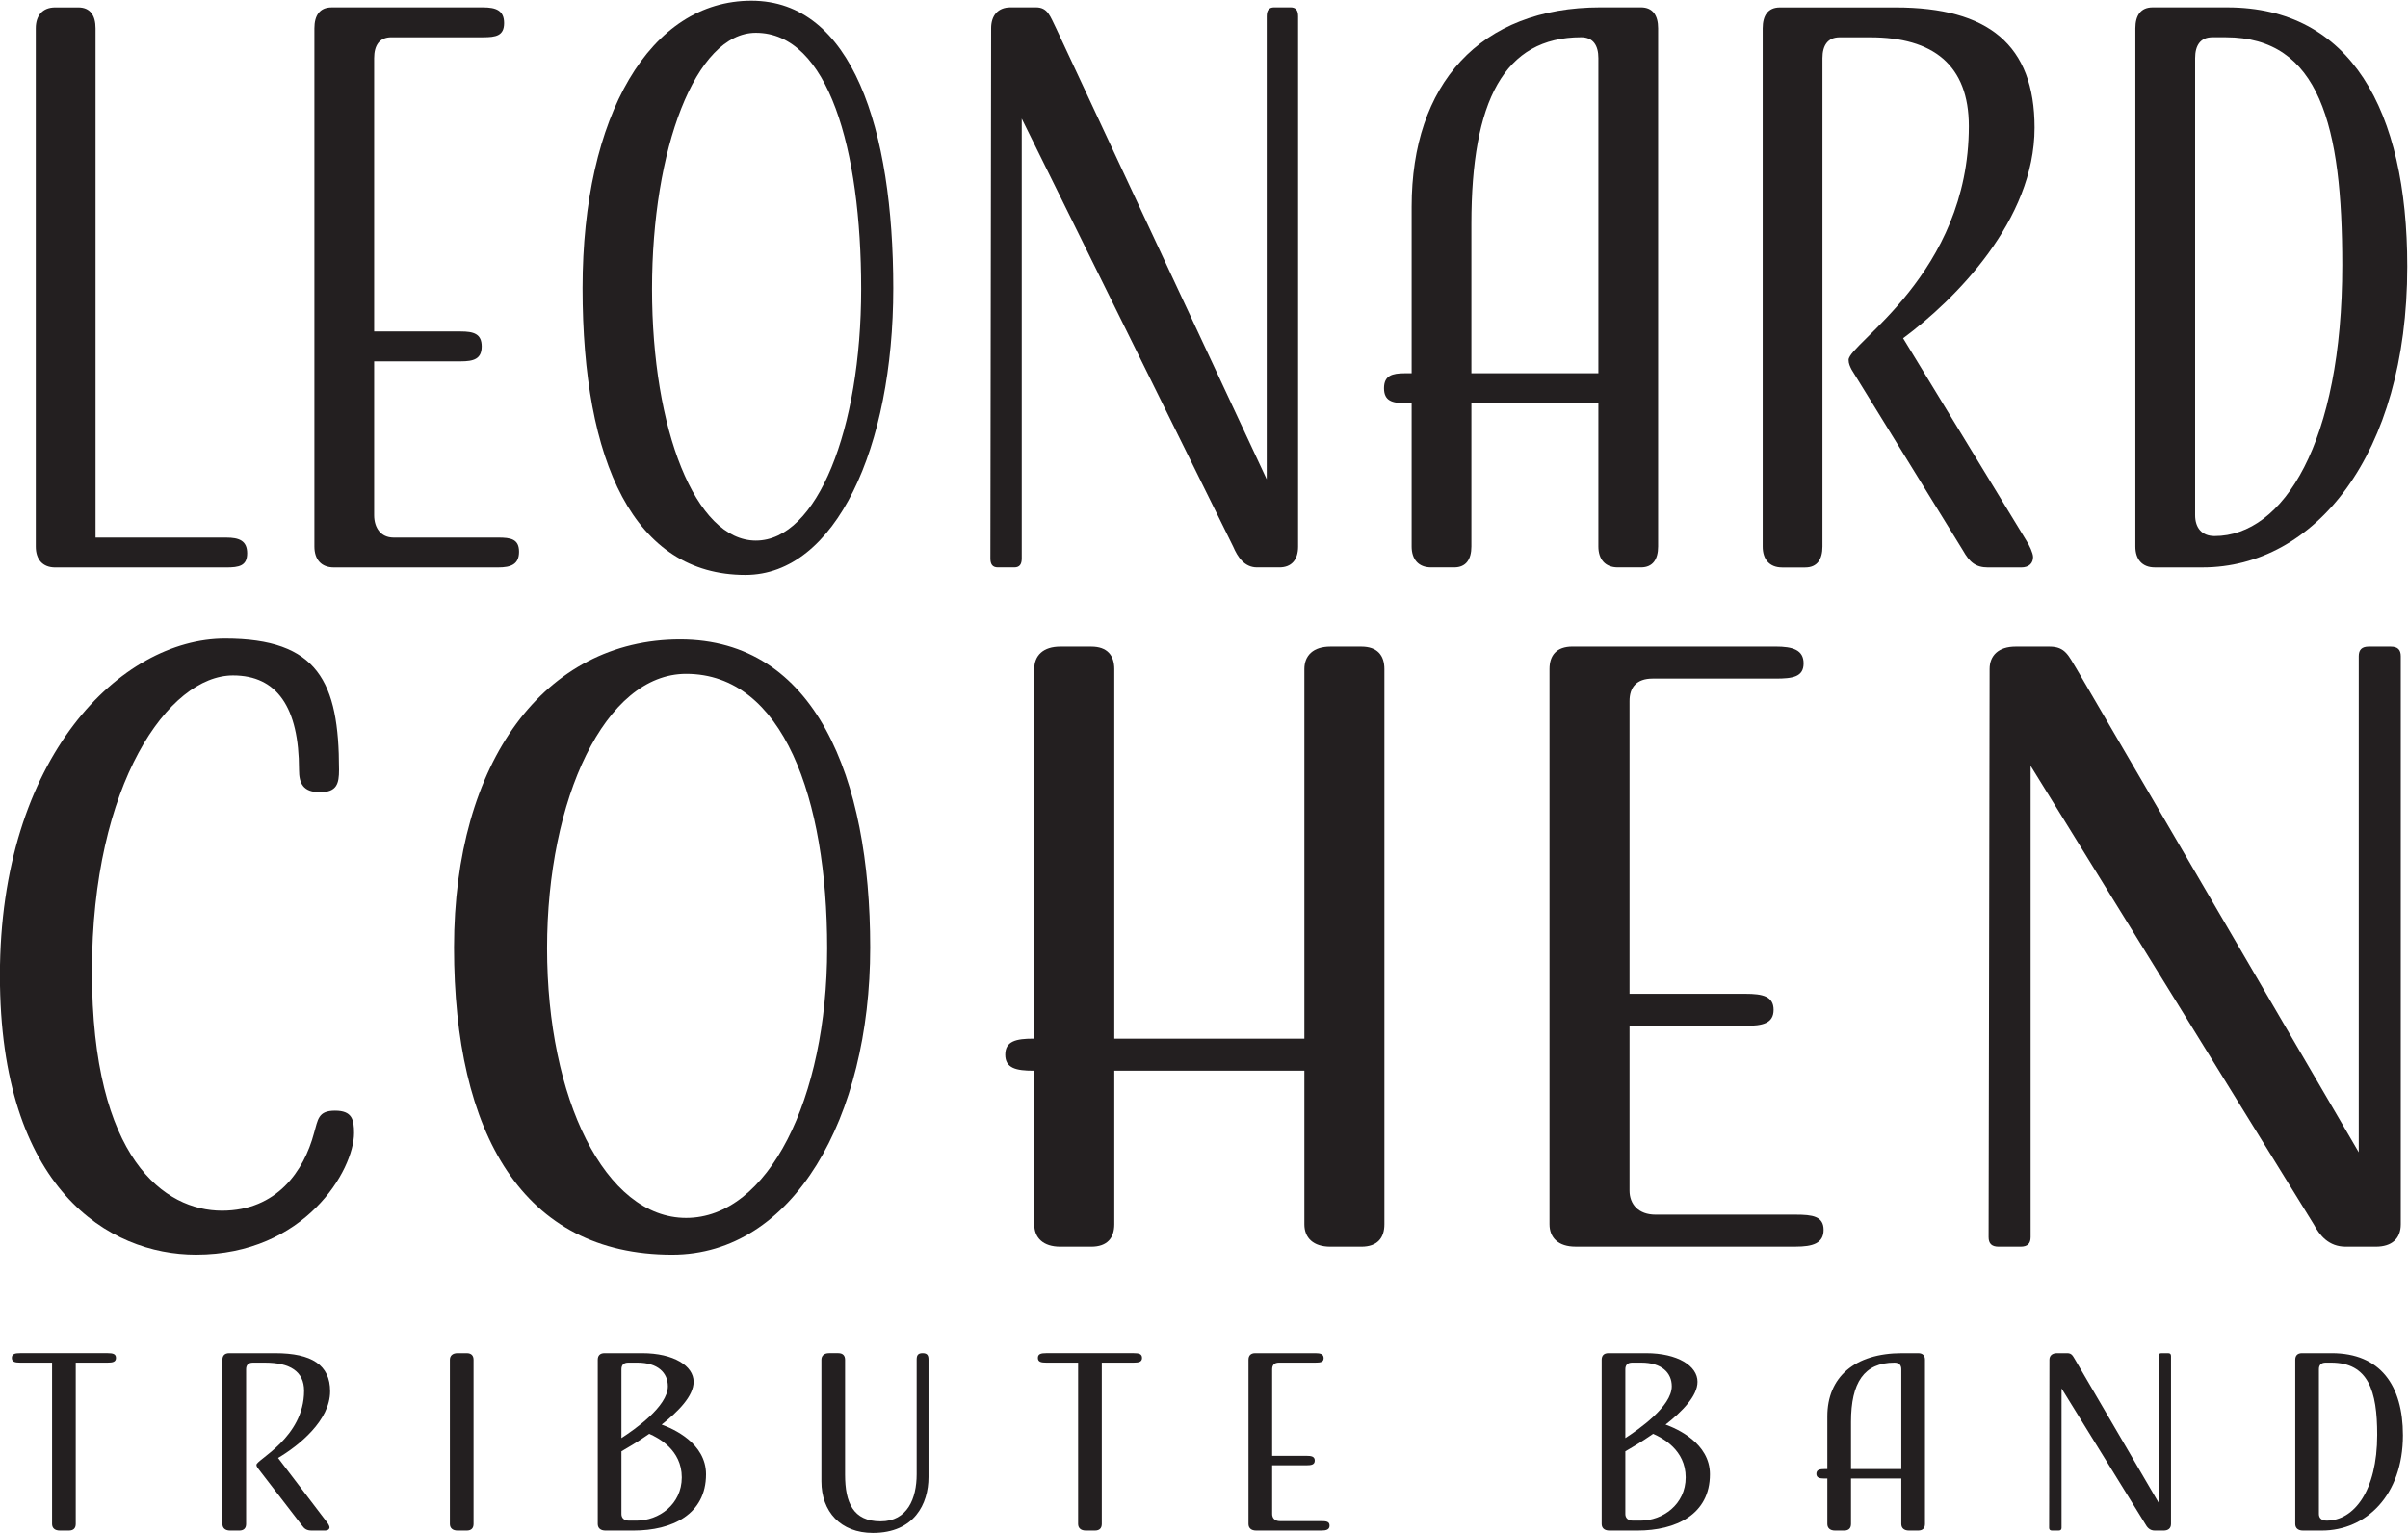 <?xml version="1.0" encoding="UTF-8"?> <svg xmlns="http://www.w3.org/2000/svg" width="406.96" height="259.09" version="1.1" viewBox="0 0 406.96 259.09" xml:space="preserve"><defs><clipPath id="clipPath23"><path d="M 0,841.89 H 595.276 V 0 H 0 Z"></path></clipPath></defs><g transform="matrix(1.333 0 0 -1.333 -58.626 452.32)"><g clip-path="url(#clipPath23)"><g transform="translate(56.094 271.15)"><path d="m0 0h16.571c1.611 0 2.652-0.379 2.652-1.989s-1.041-1.799-2.652-1.799h-21.685c-1.61 0-2.462 1.042-2.462 2.651v65.719c0 1.61 0.852 2.652 2.462 2.652h2.935c1.516 0 2.179-1.042 2.179-2.652z" fill="#231f20"></path></g><g transform="translate(91.417 293.5)"><path d="m0 0v-19.507c0-1.61 0.852-2.841 2.462-2.841h13.258c1.609 0 2.651-0.189 2.651-1.799s-1.042-1.989-2.651-1.989h-20.834c-1.61 0-2.462 1.042-2.462 2.652v65.718c0 1.611 0.663 2.653 2.179 2.653h19.222c1.611 0 2.652-0.379 2.652-1.99 0-1.609-1.041-1.798-2.652-1.798h-11.647c-1.515 0-2.178-1.042-2.178-2.652v-34.659h10.984c1.611 0 2.652-0.284 2.652-1.893 0-1.611-1.041-1.895-2.652-1.895z" fill="#231f20"></path></g><g transform="translate(139.81 270.77)"><path d="m0 0c7.765 0 13.352 14.109 13.352 31.912 0 17.709-4.166 32.482-13.352 32.482-7.671 0-13.163-14.773-13.163-32.482 0-17.803 5.492-31.912 13.163-31.912m-0.568 68.465c12.784 0 17.992-16.287 17.992-36.458 0-20.17-7.292-36.363-18.75-36.363-14.11 0-20.644 14.299-20.644 36.363s8.617 36.458 21.402 36.458" fill="#231f20"></path></g><g transform="translate(208.56 270.02)"><path d="m0 0c0-1.704-0.853-2.651-2.367-2.651h-2.841c-1.61 0-2.463 1.326-3.03 2.651l-26.8 54.261v-55.776c0-0.757-0.283-1.136-0.946-1.136h-2.084c-0.662 0-0.947 0.379-0.947 1.136l0.095 67.234c0 1.61 0.852 2.652 2.462 2.652h3.22c1.514 0 1.799-1.137 2.556-2.652l26.704-57.197v58.712c0 0.758 0.285 1.137 0.948 1.137h2.083c0.663 0 0.947-0.379 0.947-1.137z" fill="#231f20"></path></g><g transform="translate(230.53 291.99)"><path d="m0 0h16.099v39.962c0 1.609-0.663 2.651-2.179 2.651-9.753 0-13.92-8.05-13.92-23.674zm-7.575 0v21.117c0 15.53 8.617 25.284 23.958 25.284h5.113c1.515 0 2.178-1.042 2.178-2.652v-65.719c0-1.609-0.663-2.651-2.178-2.651h-2.935c-1.611 0-2.462 1.042-2.462 2.651v18.182h-16.099v-18.182c0-1.609-0.663-2.651-2.178-2.651h-2.935c-1.611 0-2.462 1.042-2.462 2.651v18.182h-0.853c-1.61 0-2.651 0.284-2.651 1.894s1.041 1.894 2.651 1.894z" fill="#231f20"></path></g><g transform="translate(300.89 270.77)"><path d="m0 0c0.379-0.568 0.853-1.61 0.853-2.083 0-0.758-0.474-1.326-1.516-1.326h-4.166c-1.61 0-2.367 0.663-3.22 2.178l-14.109 22.917c-0.19 0.378-0.379 0.756-0.379 1.23 0 2.084 15.246 10.891 15.246 29.641 0 7.764-4.546 11.268-12.5 11.268h-3.883c-1.514 0-2.178-1.042-2.178-2.651v-61.932c0-1.609-0.663-2.651-2.178-2.651h-2.936c-1.609 0-2.462 1.042-2.462 2.651v65.719c0 1.61 0.663 2.652 2.179 2.652h14.678c11.742 0 17.613-4.735 17.613-15.246 0-11.743-10.038-21.78-16.667-26.705z" fill="#231f20"></path></g><g transform="translate(326.17 334.6)"><path d="m0 0h-1.704c-1.515 0-2.178-1.042-2.178-2.651v-57.954c0-1.611 0.852-2.652 2.462-2.652 8.712 0 16.193 11.837 16.193 34.374 0 17.614-2.84 28.883-14.773 28.883m-2.936-67.234h-6.06c-1.609 0-2.462 1.042-2.462 2.651v65.719c0 1.61 0.663 2.652 2.179 2.652h9.468c15.625 0 22.823-12.974 22.823-32.86 0-24.053-11.837-38.162-25.948-38.162" fill="#231f20"></path></g><g transform="translate(73.522 253.67)"><path d="m0 0c-8.117 0-17.884-13.698-17.884-37.544s9.259-30.34 16.488-30.34c6.976 0 10.401 5.073 11.668 9.843 0.508 1.725 0.508 2.841 2.665 2.841 2.156 0 2.409-1.116 2.409-2.841 0-4.668-6.214-15.424-20.039-15.424-11.035 0-24.859 8.32-24.859 35.413 0 27.702 15.347 42.72 28.537 42.72 11.795 0 14.458-5.48 14.458-16.642 0-1.724-0.253-2.84-2.409-2.84s-2.664 1.116-2.664 2.84c0 7.915-2.79 11.974-8.37 11.974" fill="#231f20"></path></g><g transform="translate(130.97 184.87)"><path d="m0 0c10.399 0 17.883 15.119 17.883 34.195 0 18.976-5.58 34.805-17.883 34.805-10.273 0-17.63-15.829-17.63-34.805 0-19.076 7.357-34.195 17.63-34.195m-0.762 73.363c17.123 0 24.099-17.453 24.099-39.066s-9.767-38.965-25.113-38.965c-18.898 0-27.649 15.322-27.649 38.965 0 23.642 11.541 39.066 28.663 39.066" fill="#231f20"></path></g><g transform="translate(219.5 184.06)"><path d="m0 0c0-1.725-0.889-2.841-2.918-2.841h-3.932c-2.156 0-3.296 1.116-3.296 2.841v19.482h-24.099v-19.482c0-1.725-0.888-2.841-2.917-2.841h-3.932c-2.156 0-3.298 1.116-3.298 2.841v19.482h-0.127c-2.155 0-3.55 0.305-3.55 2.031 0 1.724 1.395 2.029 3.55 2.029h0.127v46.879c0 1.725 1.142 2.842 3.298 2.842h3.932c2.029 0 2.917-1.117 2.917-2.842v-46.879h24.099v46.879c0 1.725 1.14 2.842 3.296 2.842h3.932c2.029 0 2.918-1.117 2.918-2.842z" fill="#231f20"></path></g><g transform="translate(250.58 209.23)"><path d="m0 0v-20.903c0-1.725 1.142-3.044 3.297-3.044h17.757c2.156 0 3.55-0.203 3.55-1.928s-1.394-2.131-3.55-2.131h-27.904c-2.155 0-3.296 1.116-3.296 2.841v70.421c0 1.725 0.887 2.842 2.917 2.842h25.746c2.156 0 3.551-0.407 3.551-2.131 0-1.726-1.395-1.929-3.551-1.929h-15.6c-2.029 0-2.917-1.116-2.917-2.841v-37.138h14.712c2.156 0 3.552-0.304 3.552-2.03 0-1.724-1.396-2.029-3.552-2.029z" fill="#231f20"></path></g><g transform="translate(348.36 184.06)"><path d="m0 0c0-1.826-1.142-2.841-3.171-2.841h-3.805c-2.156 0-3.297 1.421-4.058 2.841l-35.894 58.144v-59.767c0-0.812-0.38-1.218-1.267-1.218h-2.791c-0.888 0-1.268 0.406-1.268 1.218l0.127 72.044c0 1.725 1.141 2.842 3.297 2.842h4.312c2.03 0 2.411-1.218 3.425-2.842l35.766-61.288v62.912c0 0.811 0.381 1.218 1.268 1.218h2.79c0.889 0 1.269-0.407 1.269-1.218z" fill="#231f20"></path></g><g transform="translate(53.584 166.52)"><path d="m0 0v-20.459c0-0.51-0.263-0.84-0.863-0.84h-1.162c-0.638 0-0.976 0.33-0.976 0.84v20.459h-4.051c-0.637 0-1.05 0.09-1.05 0.601 0 0.509 0.413 0.599 1.05 0.599h11.103c0.636 0 1.05-0.09 1.05-0.599 0-0.511-0.414-0.601-1.05-0.601z" fill="#231f20"></path></g><g transform="translate(85.422 146.3)"><path d="m0 0c0.15-0.18 0.338-0.51 0.338-0.66 0-0.24-0.188-0.42-0.601-0.42h-1.65c-0.637 0-0.938 0.21-1.275 0.69l-5.588 7.259c-0.076 0.12-0.151 0.24-0.151 0.391 0 0.66 6.039 3.449 6.039 9.389 0 2.46-1.8 3.57-4.951 3.57h-1.537c-0.601 0-0.863-0.33-0.863-0.84v-19.619c0-0.51-0.263-0.84-0.863-0.84h-1.163c-0.637 0-0.974 0.33-0.974 0.84v20.819c0 0.51 0.262 0.84 0.862 0.84h5.814c4.65 0 6.976-1.5 6.976-4.83 0-3.72-3.976-6.9-6.601-8.459z" fill="#231f20"></path></g><g transform="translate(104.02 146.06)"><path d="m0 0c0-0.51-0.263-0.84-0.863-0.84h-1.162c-0.638 0-0.976 0.33-0.976 0.84v20.819c0 0.51 0.338 0.84 0.976 0.84h1.162c0.6 0 0.863-0.33 0.863-0.84z" fill="#231f20"></path></g><g transform="translate(124.68 146.48)"><path d="m0 0c2.813 0 5.739 2.04 5.739 5.49 0 3.48-2.963 5.01-4.126 5.52-1.5-1.05-2.85-1.83-3.525-2.22v-7.95c0-0.51 0.337-0.84 0.975-0.84zm-1.912 10.47c1.612 1.05 5.889 3.99 5.889 6.569 0 1.71-1.276 3-3.864 3h-1.163c-0.599 0-0.862-0.33-0.862-0.84zm5.1 1.71c1.425-0.51 5.626-2.34 5.626-6.3 0-5.1-4.313-7.14-9.189-7.14h-3.563c-0.637 0-0.975 0.33-0.975 0.84v20.819c0 0.51 0.263 0.84 0.863 0.84h4.763c4.014 0 6.526-1.62 6.526-3.63 0-1.799-1.95-3.779-4.051-5.429" fill="#231f20"></path></g><g transform="translate(160.2 166.88)"><path d="m0 0c0 0.51 0.112 0.84 0.75 0.84s0.75-0.33 0.75-0.84v-14.88c0-3.39-1.801-7.079-7.052-7.079-4.088 0-6.525 2.7-6.525 6.54v15.419c0 0.51 0.337 0.84 0.974 0.84h1.164c0.599 0 0.862-0.33 0.862-0.84v-14.579c0-3.51 1.013-5.91 4.501-5.91 3.413 0 4.576 2.91 4.576 5.969z" fill="#231f20"></path></g><g transform="translate(183.67 166.52)"><path d="m0 0v-20.459c0-0.51-0.263-0.84-0.863-0.84h-1.162c-0.638 0-0.976 0.33-0.976 0.84v20.459h-4.051c-0.637 0-1.05 0.09-1.05 0.601 0 0.509 0.413 0.599 1.05 0.599h11.103c0.636 0 1.05-0.09 1.05-0.599 0-0.511-0.414-0.601-1.05-0.601z" fill="#231f20"></path></g><g transform="translate(205.27 153.5)"><path d="m0 0v-6.18c0-0.509 0.338-0.899 0.976-0.899h5.251c0.637 0 1.049-0.061 1.049-0.57 0-0.51-0.412-0.63-1.049-0.63h-8.252c-0.638 0-0.975 0.33-0.975 0.84v20.819c0 0.51 0.263 0.84 0.862 0.84h7.615c0.636 0 1.049-0.12 1.049-0.63s-0.413-0.57-1.049-0.57h-4.614c-0.6 0-0.863-0.331-0.863-0.84v-10.98h4.351c0.637 0 1.05-0.09 1.05-0.599 0-0.51-0.413-0.601-1.05-0.601z" fill="#231f20"></path></g><g transform="translate(251.96 146.48)"><path d="m0 0c2.813 0 5.738 2.04 5.738 5.49 0 3.48-2.963 5.01-4.126 5.52-1.5-1.05-2.849-1.83-3.525-2.22v-7.95c0-0.51 0.338-0.84 0.976-0.84zm-1.913 10.47c1.613 1.05 5.889 3.99 5.889 6.569 0 1.71-1.276 3-3.864 3h-1.162c-0.6 0-0.863-0.33-0.863-0.84zm5.101 1.71c1.425-0.51 5.625-2.34 5.625-6.3 0-5.1-4.312-7.14-9.188-7.14h-3.563c-0.638 0-0.975 0.33-0.975 0.84v20.819c0 0.51 0.263 0.84 0.862 0.84h4.764c4.013 0 6.525-1.62 6.525-3.63 0-1.799-1.95-3.779-4.05-5.429" fill="#231f20"></path></g><g transform="translate(278.66 153.02)"><path d="m0 0h6.376v12.659c0 0.51-0.263 0.84-0.863 0.84-3.864 0-5.513-2.55-5.513-7.499zm-3.001 0v6.689c0 4.92 3.413 8.01 9.489 8.01h2.026c0.599 0 0.862-0.33 0.862-0.84v-20.819c0-0.51-0.263-0.84-0.862-0.84h-1.163c-0.638 0-0.975 0.33-0.975 0.84v5.76h-6.376v-5.76c0-0.51-0.263-0.84-0.863-0.84h-1.162c-0.638 0-0.976 0.33-0.976 0.84v5.76h-0.338c-0.637 0-1.05 0.09-1.05 0.599 0 0.511 0.413 0.601 1.05 0.601z" fill="#231f20"></path></g><g transform="translate(319.23 146.06)"><path d="m0 0c0-0.54-0.338-0.84-0.938-0.84h-1.125c-0.638 0-0.975 0.42-1.201 0.84l-10.614 17.189v-17.668c0-0.241-0.112-0.361-0.375-0.361h-0.825c-0.263 0-0.375 0.12-0.375 0.361l0.038 21.298c0 0.51 0.337 0.84 0.975 0.84h1.275c0.601 0 0.713-0.36 1.013-0.84l10.577-18.119v18.599c0 0.24 0.112 0.36 0.375 0.36h0.825c0.262 0 0.375-0.12 0.375-0.36z" fill="#231f20"></path></g><g transform="translate(339.52 166.52)"><path d="m0 0h-0.675c-0.6 0-0.863-0.33-0.863-0.84v-18.359c0-0.51 0.338-0.84 0.976-0.84 3.45 0 6.413 3.75 6.413 10.89 0 5.58-1.125 9.149-5.851 9.149m-1.163-21.299h-2.4c-0.638 0-0.975 0.33-0.975 0.84v20.819c0 0.51 0.263 0.84 0.862 0.84h3.751c6.189 0 9.039-4.109 9.039-10.409 0-7.62-4.688-12.09-10.277-12.09" fill="#231f20"></path></g></g></g></svg> 